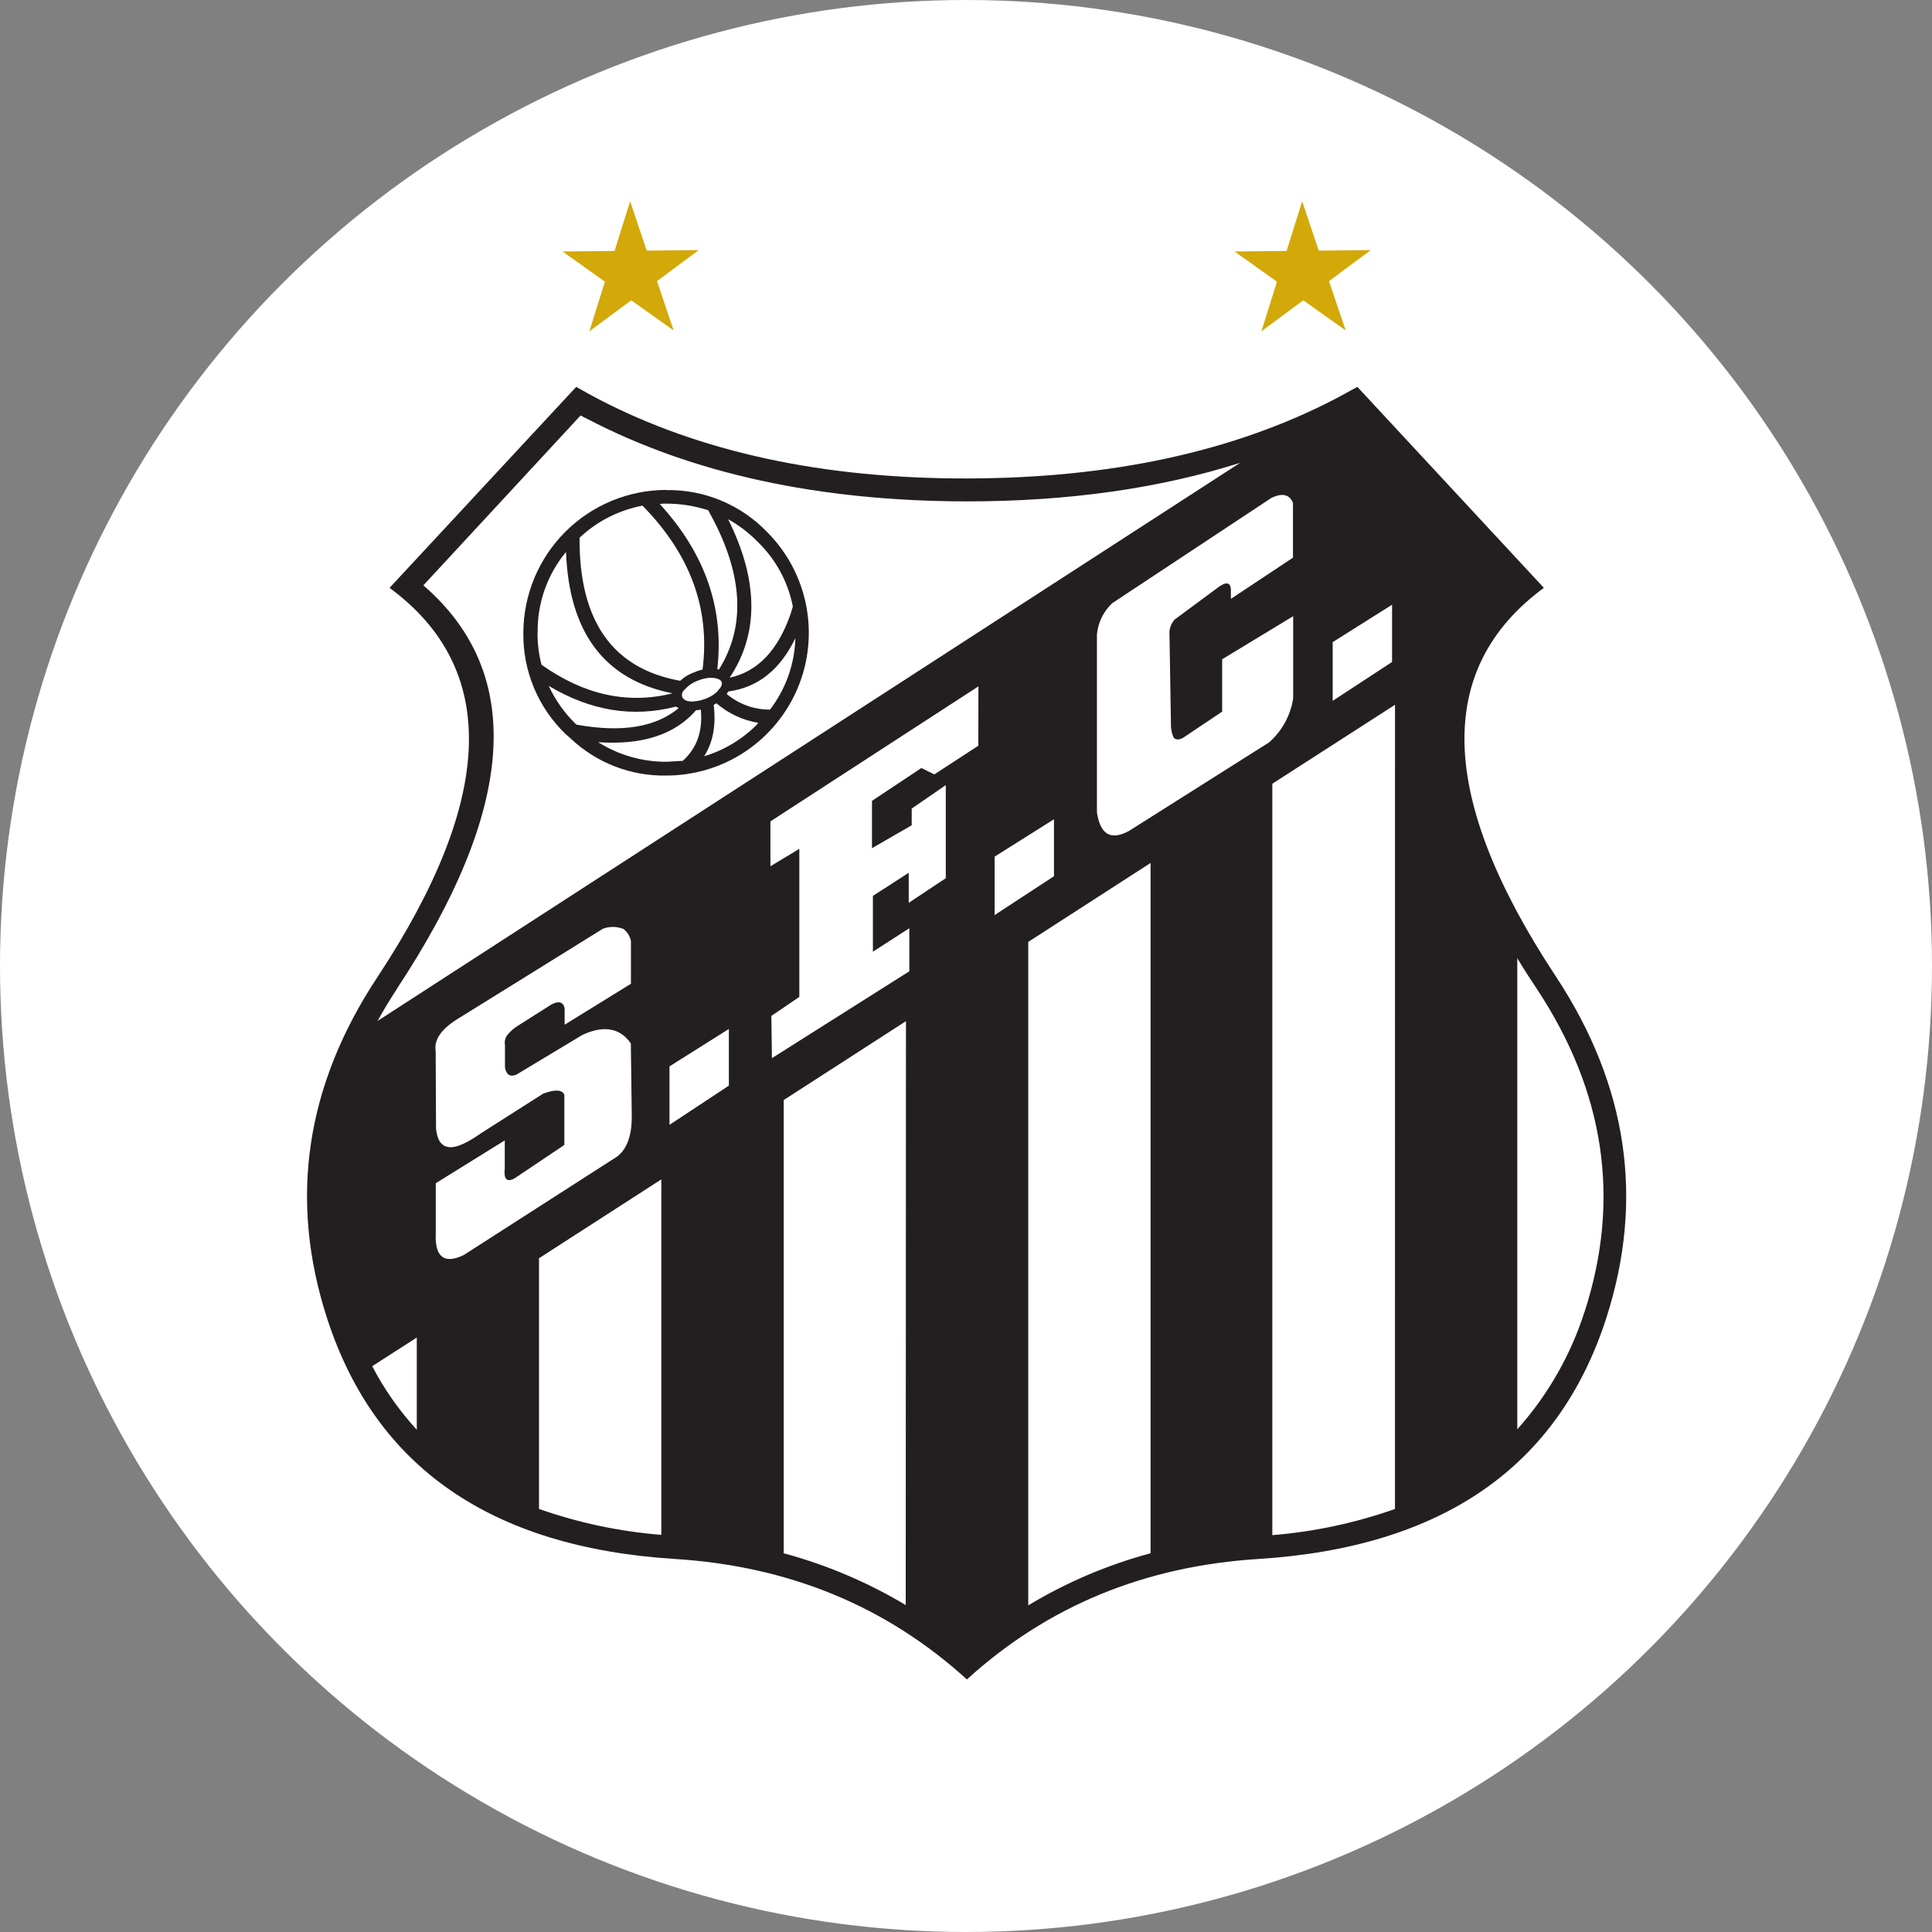<svg xmlns="http://www.w3.org/2000/svg" width="96" height="96" fill="none" viewBox="0 0 96 96"><rect x="0" y="0" width="96" height="96" fill="#808080" stroke="none"/><circle cx="48" cy="48" r="48" fill="#fff"/><path fill="#D3A809" fill-rule="evenodd" d="M33.472 16.418L31.364 14.921L29.284 16.464L30.058 13.996L27.951 12.496L30.537 12.468L31.311 10L32.136 12.453L34.722 12.425L32.647 13.968L33.472 16.418Z" clip-rule="evenodd"/><path fill="#D3A809" fill-rule="evenodd" d="M66.867 16.418L64.757 14.921L62.677 16.464L63.451 13.996L61.343 12.496L63.93 12.468L64.704 10L65.528 12.453L68.115 12.425L66.037 13.968L66.867 16.418Z" clip-rule="evenodd"/><path fill="#fff" d="M78.441 47.761C74.584 41.761 71.543 34.632 78.325 29.643C78.375 29.611 78.418 29.569 78.451 29.518C78.483 29.468 78.504 29.411 78.511 29.352C78.518 29.292 78.513 29.232 78.494 29.175C78.475 29.118 78.444 29.066 78.403 29.023L67.921 17.727C67.859 17.666 67.779 17.628 67.693 17.616C67.607 17.605 67.52 17.622 67.444 17.663C55.722 24.001 40.331 24.218 28.639 17.663C28.564 17.621 28.477 17.604 28.391 17.614C28.305 17.625 28.225 17.664 28.163 17.724L17.67 29.033C17.629 29.076 17.598 29.128 17.579 29.185C17.561 29.242 17.555 29.302 17.562 29.362C17.57 29.421 17.59 29.478 17.622 29.529C17.655 29.579 17.698 29.622 17.748 29.653C24.996 34.983 20.98 42.51 17.05 48.714C13.294 54.656 13.13 61.823 15.883 68.181C17.995 73.054 22.314 76.193 27.27 77.733C30.835 78.842 34.619 78.648 38.229 79.538C41.882 80.438 45.015 82.475 47.768 84.973C47.843 85.044 47.942 85.084 48.045 85.084C48.148 85.084 48.248 85.044 48.323 84.973C53.112 80.615 58.167 79.261 64.457 78.595C68.571 78.159 72.476 76.73 75.71 74.136C83.687 67.737 83.478 55.785 78.43 47.771"/><path fill="#231F20" d="M77.314 48.525C71.46 39.662 71.26 33.223 76.714 29.21L67.447 19.224L66.37 19.809C61.308 22.443 55.2 23.764 48.045 23.774C40.891 23.785 34.773 22.463 29.693 19.809C29.335 19.615 28.974 19.421 28.631 19.224L19.357 29.21C24.805 33.223 24.61 39.662 18.772 48.525C15.18 53.942 14.34 59.601 16.251 65.501C18.646 72.896 24.4 76.884 33.514 77.463C39.202 77.816 44.045 79.812 48.045 83.451C52.04 79.812 56.875 77.816 62.551 77.463C71.67 76.88 77.424 72.893 79.814 65.501C81.715 59.602 80.882 53.944 77.314 48.525ZM66.221 31.907L69.171 30.049V32.893L66.221 34.824V31.907ZM19.717 49.138C25.66 40.14 26.099 33.456 21.036 29.086L28.851 20.643C28.956 20.701 29.06 20.762 29.166 20.807C34.391 23.535 40.684 24.904 48.045 24.914C53.075 24.914 57.612 24.271 61.621 22.998L18.764 50.729C19.049 50.204 19.379 49.662 19.722 49.14L19.717 49.138ZM20.71 71.045C19.838 70.093 19.093 69.031 18.494 67.886L20.71 66.462V71.045ZM21.653 61.402V58.793L25.082 56.666V58.06C25.021 58.602 25.188 58.765 25.586 58.541L28.041 56.892V54.392C27.923 54.139 27.562 54.124 26.98 54.349L23.925 56.295C23.206 56.799 22.664 57.051 22.294 56.998C21.923 56.945 21.724 56.653 21.666 56.071L21.648 52.224C21.56 51.684 21.9 51.175 22.657 50.681L29.967 46.143C30.294 46.026 30.652 46.032 30.976 46.158C31.169 46.306 31.302 46.518 31.351 46.756V48.883L28.056 50.918V50.096C27.981 49.768 27.741 49.72 27.368 49.932L25.78 50.94C25.555 51.069 25.358 51.241 25.198 51.445C25.148 51.513 25.114 51.591 25.096 51.673C25.077 51.755 25.076 51.841 25.092 51.923V53.045C25.152 53.391 25.331 53.524 25.646 53.406L28.936 51.427C30.013 50.923 30.822 51.087 31.346 51.848L31.392 55.425C31.404 56.519 31.107 57.25 30.464 57.598L23.042 62.363C22.099 62.814 21.636 62.486 21.648 61.392L21.653 61.402ZM32.861 76.266C30.788 76.102 28.745 75.668 26.783 74.978V62.522L32.861 58.602V76.266ZM36.217 53.945L33.267 55.892V52.987L36.217 51.129V53.945ZM45.005 79.755C43.112 78.622 41.072 77.756 38.942 77.181V54.661L45.017 50.741L45.005 79.755ZM48.612 37.055L46.427 38.479L45.784 38.162L43.328 39.795V42.147L45.302 41.008V40.178L46.996 39.011V43.637L45.154 44.862V43.367L43.374 44.517V47.29L45.184 46.123V48.263L38.357 52.579L38.327 50.481L39.718 49.536V42.178L38.282 43.045V40.814L48.617 34.105L48.612 37.055ZM49.422 42.566L52.371 40.708V43.539L49.422 45.47V42.566ZM57.171 77.181C55.034 77.755 52.988 78.627 51.093 79.77V46.803L57.171 42.881V77.181ZM56.092 41.293C55.195 41.772 54.67 41.474 54.506 40.365V31.516C54.565 30.928 54.833 30.38 55.263 29.974L63.184 24.735C63.721 24.483 64.081 24.571 64.247 24.987V27.71L61.162 29.759V29.28C61.132 28.905 60.892 28.892 60.443 29.25L58.376 30.778C58.22 30.946 58.126 31.162 58.109 31.39L58.182 35.913C58.171 36.154 58.211 36.395 58.3 36.619C58.391 36.765 58.553 36.783 58.782 36.664L60.728 35.361V32.759L64.257 30.619V34.705C64.126 35.552 63.701 36.326 63.057 36.891L56.092 41.293ZM69.315 74.98C67.348 75.674 65.3 76.112 63.221 76.281V38.943L69.317 35.02L69.315 74.98ZM78.746 65.148C78.056 67.321 76.914 69.322 75.393 71.02V47.61C75.69 48.114 76.02 48.619 76.366 49.138C79.746 54.259 80.539 59.598 78.746 65.156"/><path fill="#231F20" d="M33.101 24.344C31.221 24.349 29.418 25.098 28.088 26.428C26.759 27.758 26.009 29.56 26.005 31.441C25.991 32.375 26.169 33.302 26.527 34.165C26.885 35.027 27.416 35.808 28.087 36.458C28.178 36.531 28.268 36.624 28.357 36.697C29.637 37.906 31.34 38.567 33.101 38.537C34.503 38.537 35.873 38.121 37.038 37.342C38.204 36.563 39.112 35.456 39.649 34.162C40.186 32.867 40.327 31.442 40.054 30.067C39.782 28.692 39.108 27.429 38.118 26.437C37.47 25.763 36.69 25.23 35.827 24.871C34.964 24.512 34.036 24.335 33.101 24.352V24.344ZM33.119 25.025C33.825 25.026 34.527 25.139 35.199 25.358C35.205 25.363 35.209 25.37 35.212 25.377C35.214 25.385 35.215 25.393 35.214 25.401C36.935 28.468 37.084 31.105 35.718 33.276C35.703 33.261 35.672 33.261 35.642 33.248C35.988 30.253 35.045 27.511 32.783 25.043C32.898 25.028 33.014 25.022 33.129 25.025H33.119ZM35.867 34.01C35.843 34.106 35.791 34.194 35.718 34.262C35.676 34.324 35.625 34.38 35.567 34.428C35.412 34.558 35.235 34.659 35.045 34.726C34.815 34.812 34.572 34.858 34.326 34.862C34.298 34.848 34.267 34.842 34.236 34.844C34.169 34.84 34.104 34.821 34.047 34.787C33.989 34.754 33.941 34.706 33.905 34.65C33.883 34.591 33.878 34.527 33.892 34.466C33.905 34.405 33.936 34.349 33.981 34.305C33.989 34.297 33.994 34.287 33.996 34.277H34.011C34.195 34.064 34.433 33.903 34.7 33.813C34.876 33.739 35.063 33.694 35.254 33.679C35.338 33.678 35.422 33.682 35.506 33.692C35.601 33.704 35.693 33.735 35.776 33.783C35.808 33.815 35.838 33.849 35.864 33.886V33.904C35.873 33.938 35.873 33.973 35.864 34.007L35.867 34.01ZM31.926 25.126C34.324 27.569 35.294 30.279 34.909 33.273C34.779 33.298 34.653 33.339 34.533 33.395C34.26 33.485 34.01 33.633 33.8 33.828C30.438 33.228 28.771 30.858 28.798 26.719C29.667 25.9 30.753 25.347 31.926 25.126ZM26.716 31.428C26.695 29.969 27.194 28.551 28.125 27.427C28.276 31.441 30.041 33.782 33.419 34.451C31.203 35.005 29.032 34.539 26.907 33.029C26.771 32.506 26.705 31.968 26.71 31.428H26.716ZM28.599 35.966C28.044 35.423 27.592 34.784 27.265 34.08C29.347 35.323 31.445 35.666 33.585 35.111C33.631 35.129 33.658 35.157 33.721 35.187C32.594 36.13 30.905 36.415 28.659 36.009C28.636 35.999 28.616 35.984 28.599 35.966ZM33.915 37.806C33.663 37.824 33.389 37.836 33.121 37.852C31.919 37.858 30.74 37.52 29.723 36.879C31.908 37.03 33.524 36.506 34.571 35.308V35.29C34.656 35.288 34.74 35.279 34.823 35.263C34.926 36.326 34.629 37.178 33.925 37.806H33.915ZM37.651 35.966C36.913 36.719 35.997 37.274 34.987 37.579C35.436 36.876 35.584 36.039 35.463 35.02C35.512 35.002 35.558 34.976 35.599 34.945C36.191 35.455 36.911 35.791 37.682 35.918L37.636 35.963L37.651 35.966ZM38.267 35.26C37.478 35.266 36.713 34.991 36.109 34.484C36.139 34.446 36.165 34.404 36.184 34.36C37.65 34.167 38.762 33.284 39.522 31.71C39.486 32.997 39.045 34.239 38.262 35.26H38.267ZM39.308 30.437C38.679 32.294 37.662 33.373 36.255 33.674C37.722 31.474 37.692 28.837 36.179 25.799C36.714 26.096 37.203 26.469 37.631 26.905C38.539 27.775 39.155 28.904 39.396 30.137C39.366 30.228 39.336 30.334 39.305 30.437"/></svg>